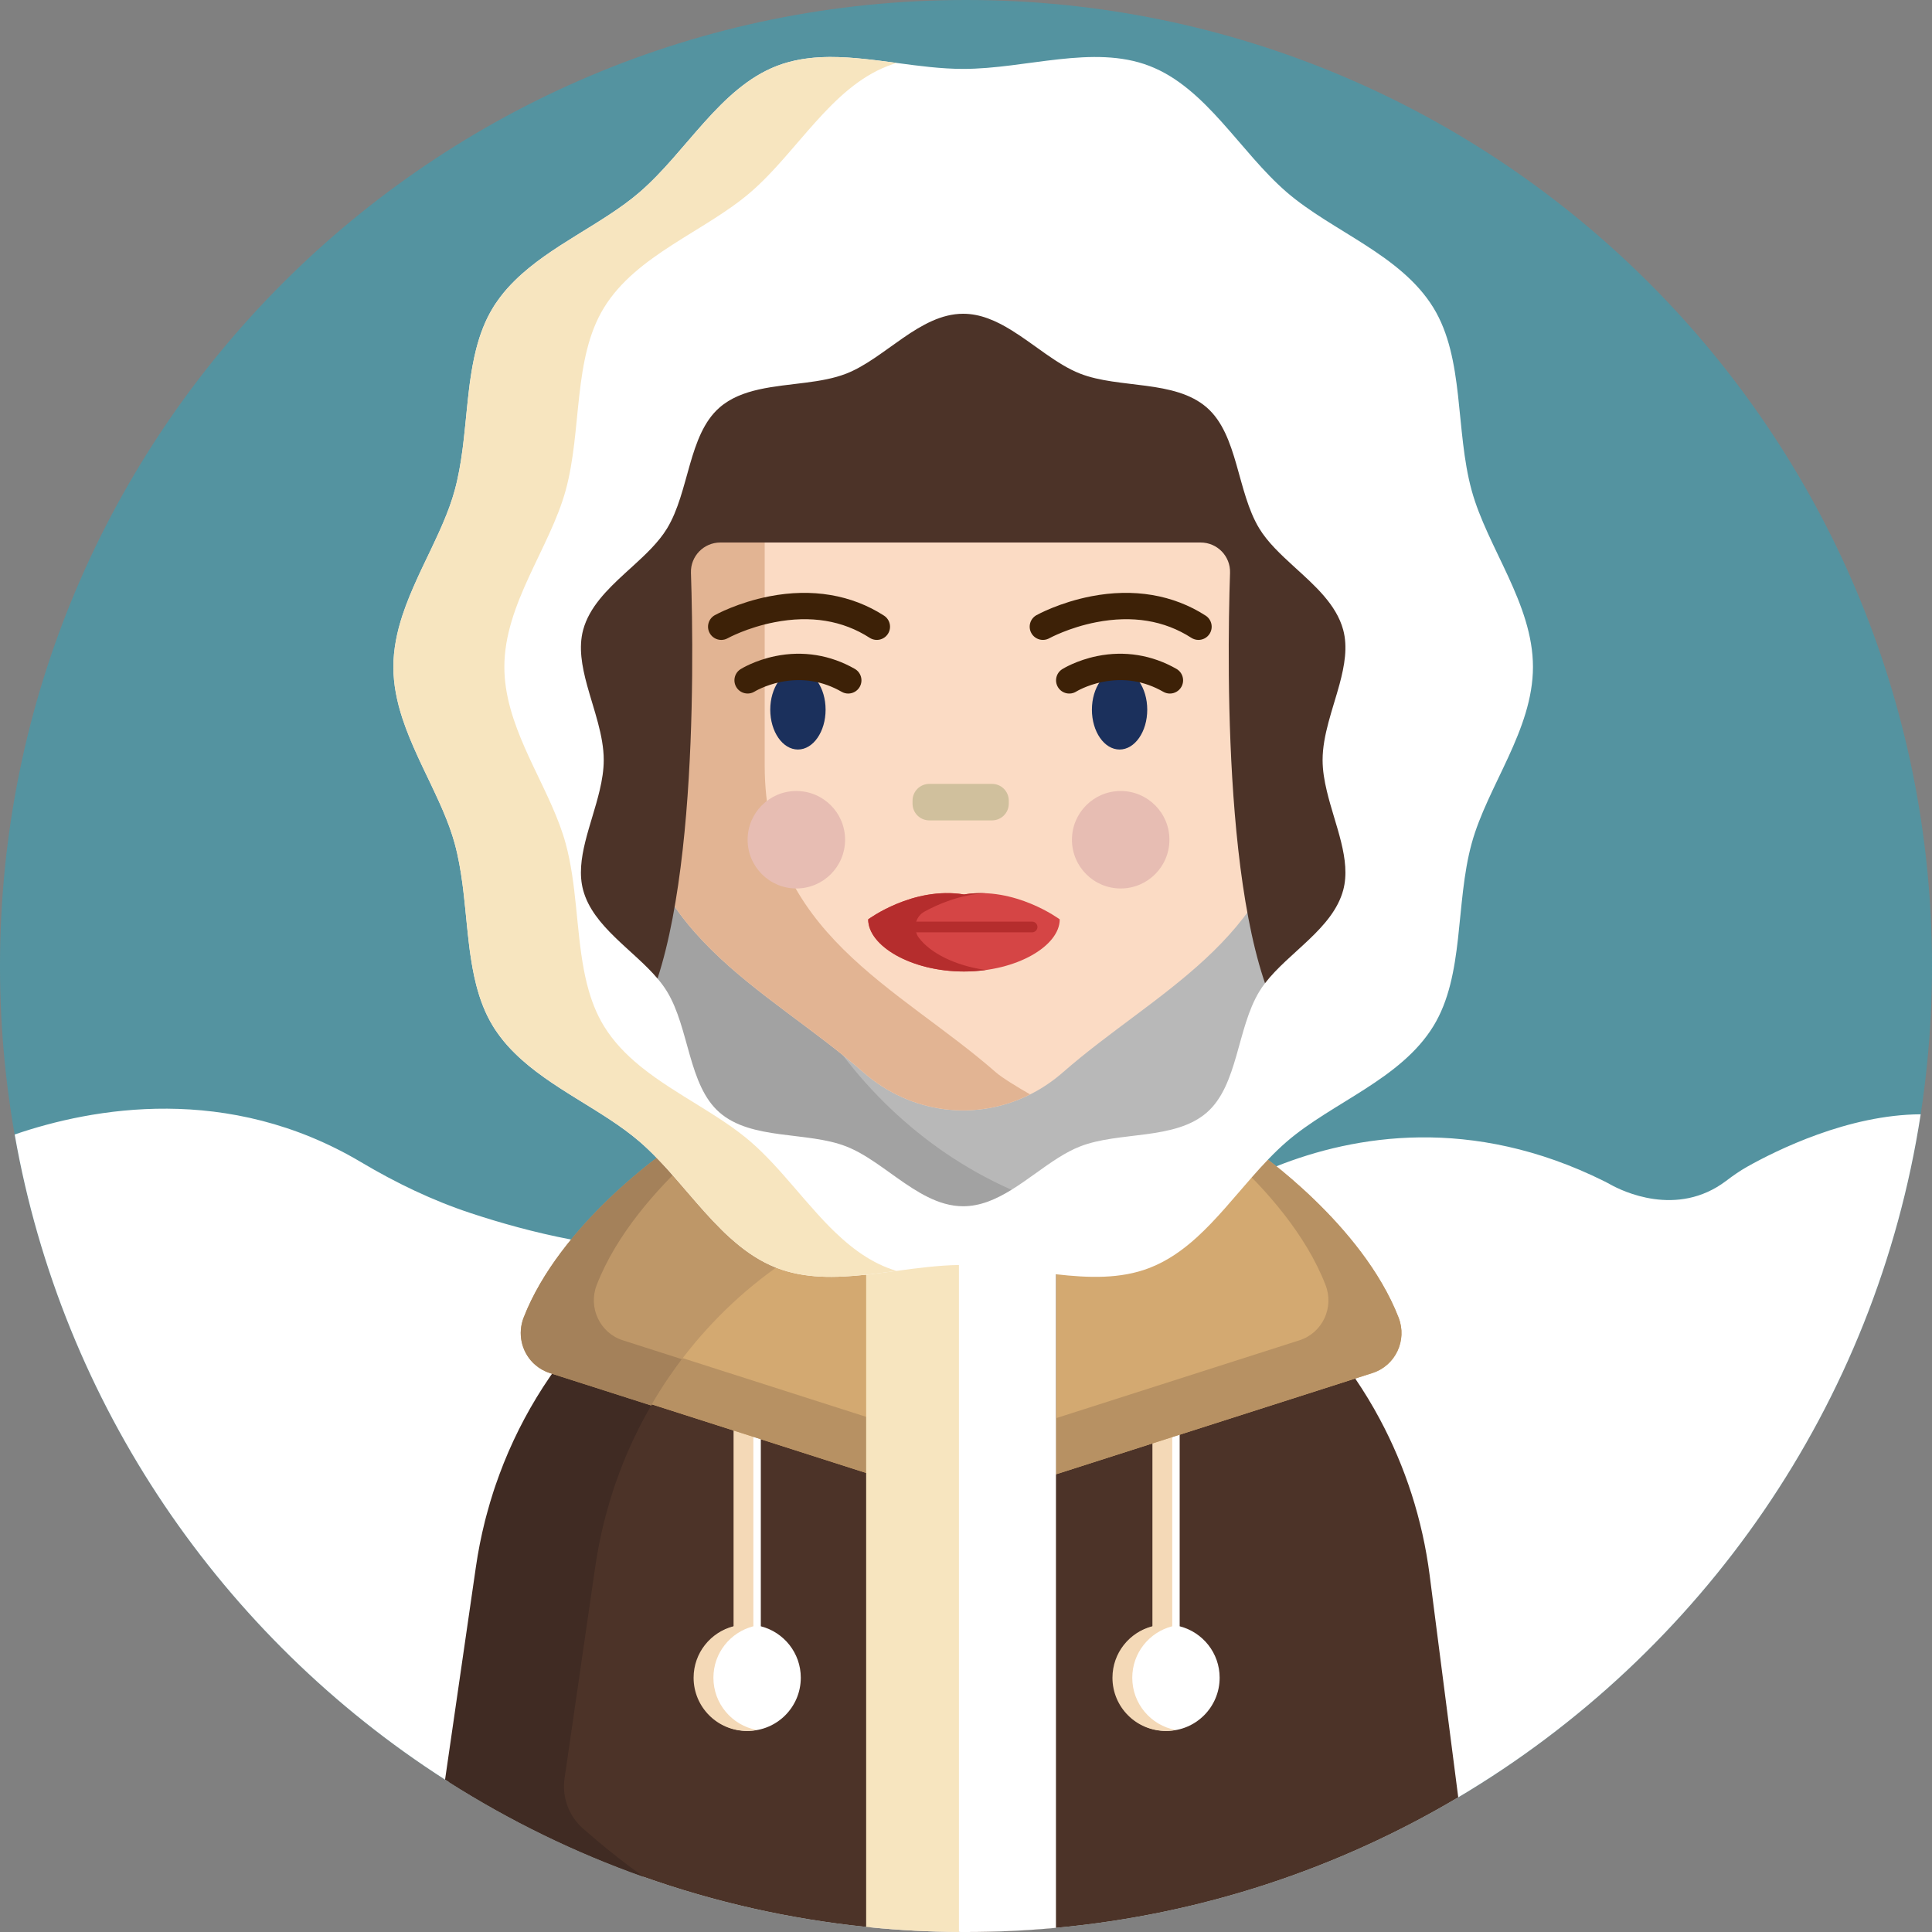 <svg xmlns="http://www.w3.org/2000/svg" xmlns:xlink="http://www.w3.org/1999/xlink" x="0px" y="0px" viewBox="0 0 512 512" style="enable-background:new 0 0 512 512;" xml:space="preserve"><rect x="0" y="0" width="512" height="512" fill="#808080" stroke="none"/><g id="BULINE">	<path id="XMLID_1743_" style="fill:#5493A0;" d="M512,256c0,70.692-28.654,134.692-74.981,181.019S326.692,512,256,512  s-134.692-28.654-181.019-74.981S0,326.692,0,256S28.654,121.308,74.981,74.981S185.308,0,256,0s134.692,28.654,181.019,74.981  S512,185.308,512,256z"></path></g><g id="Icons">	<g id="XMLID_1679_">		<path id="XMLID_1854_" style="fill:#FFFFFF;" d="M509,295.3c-5.935,38.525-20.46,74.218-41.557,105.059   s-48.768,56.831-80.993,75.951c-15.88,9.425-32.865,17.18-50.714,23.025s-36.561,9.78-55.896,11.565   c-3.925,0.365-7.875,0.64-11.849,0.824S260.02,512,256,512c-0.31,0-0.622,0-0.935-0.001s-0.625-0.004-0.935-0.009   c-3.96-0.025-7.898-0.143-11.81-0.349s-7.8-0.501-11.66-0.881c-0.19-0.02-0.377-0.038-0.564-0.055s-0.371-0.035-0.556-0.055   c-10.235-1.05-20.292-2.705-30.135-4.927s-19.47-5.012-28.845-8.332c-9.125-3.23-18.01-6.963-26.624-11.164   s-16.956-8.871-24.996-13.976c-0.17-0.105-0.337-0.21-0.504-0.315s-0.331-0.21-0.496-0.315   c-29.5-18.93-54.862-43.748-74.425-72.795S10.19,336.5,3.89,300.65c10.325-3.535,24.457-6.94,40.422-6.839   s33.762,3.709,51.417,14.199c4.605,2.735,9.322,5.268,14.16,7.536s9.795,4.274,14.88,5.954c3.81,1.26,8.013,2.542,12.483,3.742   s9.208,2.317,14.088,3.248c0.155,0.03,0.31,0.06,0.466,0.089s0.314,0.056,0.474,0.081v0.005v0.005   c1.8,0.33,3.617,0.635,5.446,0.908s3.669,0.513,5.514,0.712c0.17,0.025,0.34,0.045,0.509,0.062s0.336,0.033,0.501,0.047h0.005   h0.005c2.92,0.31,5.847,0.52,8.762,0.613s5.817,0.067,8.687-0.093c0.205-0.01,0.408-0.02,0.61-0.033s0.405-0.028,0.61-0.048   c2.02-0.135,4.018-0.342,5.985-0.629s3.905-0.651,5.805-1.101c1.955-0.455,3.868-1,5.731-1.642s3.679-1.382,5.439-2.227l6.98-0.06   l6.98-0.06l2.3-0.025l2.3-0.025c0,0,0.003,0.003,0.005,0.004s0.005,0.001,0.005-0.004h0.005h0.005l2.535-0.02l2.535-0.02   l0.56-0.005l0.56-0.005l11.735-0.105l11.735-0.105l12.855-0.115l12.855-0.115l14.915-0.13l14.915-0.13l0.93-0.01l0.93-0.01   c0,0,1.85-1.585,5.29-3.921c3.44-2.336,8.47-5.424,14.83-8.429c0.04-0.02,0.08-0.038,0.12-0.055s0.08-0.035,0.12-0.055   c1-0.47,2.03-0.937,3.091-1.399s2.154-0.916,3.279-1.361c10.345-4.115,23.27-7.495,38.005-7.663   c14.735-0.168,31.28,2.877,48.865,11.612c0.29,0.145,0.58,0.295,0.867,0.447s0.573,0.307,0.852,0.462   c1.455,0.81,5.84,3.03,11.493,3.814s12.572,0.131,19.097-4.804c0.895-0.68,1.8-1.343,2.726-1.973s1.874-1.227,2.854-1.777   c3.89-2.19,10.588-5.642,18.711-8.559S499.405,295.345,509,295.3z"></path>		<g id="XMLID_1680_">			<path id="XMLID_1874_" style="fill:#4C3328;" d="M386.45,476.31c-15.88,9.425-32.865,17.18-50.714,23.025    s-36.561,9.78-55.896,11.565c-3.925,0.365-7.875,0.64-11.849,0.824S260.02,512,256,512c-0.31,0-0.622,0-0.935-0.001    s-0.625-0.004-0.935-0.009c-3.96-0.025-7.898-0.143-11.81-0.349s-7.8-0.501-11.66-0.881c-0.19-0.02-0.377-0.038-0.564-0.055    s-0.371-0.035-0.556-0.055c-10.235-1.05-20.292-2.705-30.135-4.927s-19.47-5.012-28.845-8.332    c-9.125-3.23-18.01-6.963-26.624-11.164s-16.956-8.871-24.996-13.976l4.13-28.495l4.13-28.495c0.15-1.025,0.31-2.045,0.483-3.06    s0.358-2.025,0.557-3.03c0.2-1.01,0.41-2.015,0.633-3.014s0.458-1.991,0.708-2.976c0,0,0,0,0-0.001s0-0.004,0-0.009    c0.1-0.395,0.202-0.79,0.307-1.184s0.212-0.786,0.322-1.176c0.245-0.915,0.503-1.825,0.771-2.731s0.549-1.809,0.839-2.709    c0.1-0.32,0.205-0.64,0.312-0.959s0.217-0.636,0.327-0.951c0.33-0.955,0.67-1.905,1.02-2.849s0.71-1.881,1.08-2.811    c1.625-4.055,3.465-8,5.505-11.819s4.28-7.511,6.705-11.061c0.065-0.095,0.133-0.192,0.201-0.29s0.139-0.195,0.209-0.29    c0.03-0.05,0.06-0.097,0.093-0.144s0.068-0.091,0.107-0.136c1.015-1.47,2.065-2.912,3.149-4.327s2.201-2.803,3.351-4.163    c0.21-0.25,0.423-0.5,0.636-0.75s0.429-0.5,0.644-0.75c0.59-0.68,1.19-1.353,1.799-2.018s1.226-1.322,1.851-1.972    c0.115-0.125,0.23-0.248,0.347-0.369s0.237-0.241,0.362-0.361c3.47-3.57,7.17-6.915,11.079-10.009s8.026-5.936,12.331-8.501    c0.37-0.22,0.742-0.437,1.116-0.654s0.749-0.431,1.124-0.646v-0.005v-0.005c0.07-0.035,0.14-0.075,0.21-0.116    s0.14-0.084,0.21-0.124c0.97-0.54,1.95-1.07,2.94-1.586s1.99-1.019,3-1.504h0.005h0.005c1.98-0.96,3.995-1.867,6.041-2.717    s4.124-1.643,6.229-2.373l2.415-0.835l2.415-0.835h0.005h0.005c0,0,0.002,0,0.005-0.001s0.005-0.004,0.005-0.009l2.125-0.73    l2.125-0.73l0.16-0.055l0.16-0.055l0.645-0.225l0.645-0.225l0.265-0.095l0.265-0.095h0.005h0.005l0.425-0.145l0.425-0.145    c0,0,0-0.003,0.001-0.004s0.004-0.001,0.009,0.004l0.055-0.02l0.055-0.02c0,0,0-0.003,0.001-0.004s0.004-0.001,0.009,0.004    l1.66-0.58l1.66-0.58l3.92-1.355l3.92-1.355c0.005-0.005,0.01-0.008,0.015-0.009s0.01-0.001,0.015-0.001    c0.835-0.295,1.538-0.83,2.031-1.512s0.779-1.512,0.779-2.397v-19.78v-19.78h25.25h25.25v20.11v20.11    c0,0.81,0.237,1.582,0.659,2.235s1.026,1.185,1.761,1.515l4.655,2.11l4.655,2.11l0.34,0.155l0.34,0.155l1.05,0.475l1.05,0.475    l3.035,1.025l3.035,1.025c0.23,0.075,0.458,0.152,0.684,0.232c0.226,0.08,0.451,0.163,0.676,0.247    c1.075,0.37,2.14,0.762,3.196,1.17c1.056,0.407,2.104,0.83,3.144,1.26c0.14,0.06,0.282,0.12,0.425,0.181s0.285,0.124,0.425,0.189    c0.485,0.205,0.968,0.415,1.449,0.63s0.961,0.435,1.441,0.66c0.305,0.145,0.612,0.29,0.92,0.436    c0.308,0.146,0.615,0.294,0.92,0.444c0.47,0.225,0.938,0.455,1.402,0.689c0.465,0.234,0.927,0.471,1.387,0.711    c0.045,0.025,0.09,0.047,0.135,0.07c0.045,0.022,0.09,0.045,0.135,0.07c0.195,0.1,0.388,0.2,0.579,0.3s0.381,0.2,0.571,0.3    c0.795,0.43,1.585,0.87,2.369,1.32c0.784,0.45,1.561,0.91,2.331,1.38c1.855,1.115,3.672,2.28,5.451,3.494    s3.519,2.476,5.219,3.786c0.425,0.33,0.848,0.66,1.268,0.991s0.837,0.664,1.253,0.999c2.215,1.805,4.36,3.69,6.432,5.651    s4.073,3.999,5.997,6.109c1.44,1.585,2.84,3.21,4.196,4.874s2.669,3.366,3.934,5.106c0.36,0.49,0.715,0.985,1.065,1.484    s0.695,1.001,1.035,1.506c1.175,1.725,2.308,3.485,3.394,5.277s2.126,3.618,3.116,5.473c3.375,6.3,6.203,12.942,8.424,19.856    c2.221,6.914,3.836,14.099,4.786,21.484l3.785,29.445L386.45,476.31z"></path>			<path id="XMLID_1827_" style="fill:#402B23;" d="M260.58,269.54v19.78v19.78c0,0.4-0.058,0.79-0.166,1.16    c-0.109,0.37-0.269,0.72-0.474,1.04c-0.25,0.39-0.562,0.737-0.927,1.027s-0.782,0.522-1.242,0.682c-0.005,0-0.01,0-0.015,0.001    s-0.01,0.004-0.015,0.009l-3.925,1.36l-3.925,1.36l-2.06,0.715l-2.06,0.715l-1.165,0.4l-1.165,0.4l-2.125,0.73l-2.125,0.73    c-0.005,0.005-0.008,0.008-0.009,0.009s-0.001,0.001-0.001,0.001l-2.42,0.84l-2.42,0.84c-0.355,0.12-0.708,0.242-1.059,0.369    s-0.701,0.256-1.051,0.391c-0.015,0-0.03,0.003-0.045,0.008s-0.03,0.013-0.045,0.022c0,0,0,0-0.001,0s-0.004,0-0.009,0    c-0.17,0.06-0.34,0.123-0.509,0.188s-0.336,0.133-0.501,0.203c-0.08,0.025-0.158,0.052-0.234,0.082s-0.151,0.062-0.226,0.097    c-0.18,0.06-0.36,0.128-0.54,0.198s-0.36,0.143-0.54,0.213c-0.005,0.005-0.013,0.007-0.02,0.01s-0.015,0.005-0.02,0.01    c-0.86,0.34-1.715,0.693-2.564,1.054s-1.691,0.731-2.526,1.106c-0.525,0.245-1.05,0.49-1.572,0.737s-1.042,0.497-1.557,0.753    c-0.88,0.435-1.753,0.88-2.618,1.335s-1.723,0.92-2.573,1.395c-0.075,0.04-0.147,0.083-0.219,0.124s-0.141,0.081-0.211,0.116    v0.005v0.005c-1.73,0.98-3.432,2.002-5.105,3.067s-3.315,2.172-4.925,3.322c-3.675,2.62-7.187,5.455-10.521,8.485    s-6.489,6.255-9.449,9.655c-0.22,0.25-0.437,0.5-0.652,0.75s-0.428,0.5-0.638,0.75c-0.595,0.71-1.185,1.427-1.767,2.152    s-1.158,1.457-1.723,2.197c-0.04,0.045-0.077,0.093-0.114,0.14s-0.071,0.095-0.106,0.14c-0.58,0.77-1.155,1.55-1.721,2.338    s-1.124,1.582-1.669,2.382c-0.81,1.18-1.595,2.373-2.356,3.58s-1.499,2.43-2.214,3.67c-0.03,0.05-0.058,0.098-0.085,0.145    s-0.055,0.095-0.085,0.145c-1.425,2.45-2.763,4.957-4.01,7.516s-2.405,5.169-3.47,7.824c-0.37,0.935-0.73,1.872-1.08,2.815    s-0.69,1.89-1.02,2.845c-0.11,0.315-0.217,0.632-0.324,0.951s-0.211,0.639-0.316,0.959c-0.29,0.9-0.57,1.802-0.837,2.709    s-0.523,1.816-0.762,2.731c-0.115,0.39-0.222,0.782-0.327,1.176s-0.208,0.789-0.313,1.184c0,0.005,0,0.008,0,0.009    s0,0.001,0,0.001c-0.245,0.985-0.48,1.977-0.704,2.976s-0.436,2.004-0.636,3.014c-0.195,1.005-0.38,2.018-0.554,3.034    s-0.336,2.036-0.486,3.056l-4.06,28.005l-4.06,28.005c-0.36,2.49-0.085,4.992,0.754,7.286s2.241,4.379,4.136,6.034    c0.01,0.01,0.02,0.02,0.03,0.03s0.02,0.02,0.03,0.03c2.575,2.26,5.197,4.453,7.865,6.576s5.38,4.179,8.135,6.164    c-9.125-3.23-18.01-6.963-26.624-11.164s-16.956-8.871-24.996-13.976c-0.17-0.105-0.337-0.21-0.504-0.315    s-0.331-0.21-0.496-0.315l4.085-28.18l4.085-28.18c0.15-1.02,0.31-2.04,0.482-3.056s0.358-2.029,0.558-3.034    c0.2-1.01,0.413-2.015,0.636-3.014s0.459-1.991,0.704-2.976c0,0,0,0,0-0.001s0-0.004,0-0.009c0.105-0.395,0.207-0.79,0.311-1.184    s0.209-0.786,0.319-1.176c0.245-0.915,0.503-1.825,0.771-2.731s0.549-1.809,0.839-2.709c0.105-0.32,0.21-0.64,0.316-0.959    s0.214-0.636,0.324-0.951c0.33-0.955,0.67-1.902,1.02-2.845s0.71-1.88,1.08-2.815c1.625-4.055,3.465-8,5.506-11.819    s4.284-7.511,6.714-11.061c0.1-0.145,0.2-0.29,0.301-0.434s0.204-0.286,0.309-0.426c0.035-0.05,0.067-0.1,0.101-0.149    s0.069-0.096,0.109-0.141c0.975-1.42,1.99-2.813,3.039-4.179s2.131-2.706,3.241-4.021c0.21-0.25,0.422-0.5,0.636-0.75    s0.429-0.5,0.644-0.75c0.705-0.81,1.42-1.608,2.146-2.395s1.464-1.565,2.214-2.335c0.125-0.13,0.25-0.257,0.376-0.384    s0.254-0.251,0.384-0.376c3.355-3.39,6.923-6.573,10.683-9.524s7.712-5.671,11.837-8.136c0.39-0.235,0.783-0.467,1.178-0.697    s0.793-0.457,1.193-0.682v-0.005v-0.005c0.07-0.035,0.14-0.075,0.211-0.116s0.144-0.084,0.219-0.124    c1.09-0.605,2.19-1.195,3.3-1.769s2.23-1.131,3.36-1.671c0,0,0,0.002,0.001,0.004s0.004,0.001,0.009-0.004    c1.865-0.89,3.76-1.73,5.684-2.519s3.876-1.526,5.856-2.211l2.415-0.84l2.415-0.84h0.005h0.005c0,0,0,0,0.001-0.001    s0.004-0.004,0.009-0.009l2.125-0.73l2.125-0.73l0.58-0.2l0.58-0.2l0.495-0.17l0.495-0.17l0.265-0.09l0.265-0.09l0.46-0.16    l0.46-0.16l0.06-0.02l0.06-0.02l1.365-0.475l1.365-0.475l3.925-1.36l3.925-1.36c0.005-0.005,0.01-0.008,0.014-0.009    s0.006-0.001,0.006-0.001c0.84-0.29,1.545-0.825,2.04-1.509s0.78-1.516,0.78-2.401v-19.78v-19.78h15.81H260.58z"></path>			<g id="XMLID_1718_">				<path id="XMLID_1720_" style="fill:#FFFFFF;" d="M201.625,430.98v-29.471v-29.471h-3.5h-3.5v29.471v29.471     c-3.043,0.779-5.69,2.545-7.577,4.937c-1.887,2.392-3.013,5.411-3.013,8.697c0,3.891,1.577,7.414,4.127,9.964     c2.55,2.55,6.073,4.127,9.964,4.127s7.414-1.577,9.964-4.127c2.55-2.55,4.127-6.073,4.127-9.964     c0-3.286-1.126-6.305-3.013-8.697S204.668,431.759,201.625,430.98z"></path>				<path id="XMLID_1719_" style="fill:#F4D9B7;" d="M200.532,458.459c-0.425,0.085-0.857,0.147-1.296,0.189     s-0.884,0.061-1.334,0.061c-3.89,0-7.412-1.577-9.962-4.128c-2.55-2.55-4.128-6.073-4.128-9.963c0-3.29,1.127-6.31,3.015-8.702     c1.887-2.392,4.535-4.158,7.575-4.938v-29.47v-29.47h2.625h2.625v29.47v29.47c-3.04,0.78-5.688,2.545-7.575,4.938     c-1.887,2.392-3.015,5.412-3.015,8.702c0,3.445,1.235,6.6,3.286,9.046S197.267,457.849,200.532,458.459z"></path>			</g>			<path id="XMLID_1717_" style="fill:#D3A971;" d="M146.795,363.866l41.935,13.42l41.935,13.42V356.5v-34.205l-26.54-8.629    l-26.54-8.629c0,0-7.021,4.821-15.247,12.751c-8.226,7.93-17.659,18.968-22.481,31.403c-1.163,2.997-0.959,6.176,0.301,8.85    S143.733,362.886,146.795,363.866z"></path>			<path id="XMLID_1716_" style="fill:#B79163;" d="M230.664,375.839v7.435v7.435l-41.935-13.42l-41.935-13.42    c-3.06-0.98-5.375-3.15-6.635-5.825c-1.26-2.675-1.465-5.855-0.305-8.855c4.825-12.435,14.257-23.472,22.484-31.401    c8.226-7.929,15.246-12.749,15.246-12.749l3.14,1.02l3.14,1.02c-4.34,4.015-9.187,8.993-13.606,14.659    c-4.419,5.666-8.409,12.021-11.034,18.791c-1.165,2.995-0.963,6.173,0.298,8.846c1.26,2.674,3.577,4.844,6.643,5.824l32.25,10.32    L230.664,375.839z"></path>			<path id="XMLID_1714_" style="fill:#BE9768;" d="M229.577,322.299v0.295v0.295c-2.325,0.925-4.607,1.923-6.849,2.99    s-4.441,2.205-6.601,3.41c-0.075,0.04-0.148,0.082-0.219,0.124c-0.071,0.041-0.141,0.081-0.211,0.116v0.005v0.005    c-5.685,3.215-11.055,6.902-16.069,11.009c-5.014,4.106-9.671,8.631-13.931,13.521c-0.22,0.25-0.438,0.5-0.653,0.75    s-0.428,0.5-0.638,0.75c-0.635,0.755-1.262,1.518-1.881,2.289c-0.619,0.771-1.229,1.551-1.829,2.341    c-0.58,0.77-1.155,1.55-1.721,2.338s-1.124,1.582-1.669,2.383c-0.84,1.225-1.655,2.465-2.445,3.721    c-0.79,1.256-1.555,2.529-2.295,3.819l-13.135-4.2l-13.135-4.2l-0.295-0.095l-0.295-0.095c-0.74-0.235-1.437-0.542-2.087-0.911    s-1.252-0.799-1.802-1.279c-0.11-0.095-0.218-0.193-0.324-0.293s-0.211-0.203-0.316-0.308c-1.48-1.51-2.493-3.42-2.93-5.484    s-0.3-4.281,0.52-6.406c4.825-12.435,14.258-23.472,22.484-31.401s15.246-12.749,15.246-12.749l3.14,1.02l3.14,1.02l15.595,5.075    l15.595,5.075l7.805,2.535L229.577,322.299z"></path>			<path id="XMLID_1713_" style="fill:#A4815A;" d="M165.077,355.199l7.81,2.5l7.81,2.5c-0.58,0.77-1.155,1.55-1.721,2.338    s-1.124,1.582-1.669,2.383c-0.84,1.225-1.655,2.465-2.445,3.721c-0.79,1.256-1.555,2.529-2.295,3.819l-13.135-4.2l-13.135-4.2    l-0.295-0.095l-0.295-0.095c-0.74-0.235-1.437-0.542-2.087-0.911s-1.252-0.799-1.802-1.279c-0.11-0.095-0.218-0.193-0.324-0.293    s-0.211-0.203-0.316-0.308c-1.48-1.51-2.493-3.42-2.93-5.484s-0.3-4.281,0.52-6.406c4.825-12.435,14.258-23.472,22.484-31.401    s15.246-12.749,15.246-12.749l3.14,1.02l3.14,1.02c-4.34,4.015-9.187,8.993-13.606,14.659    c-4.419,5.666-8.409,12.021-11.034,18.791c-0.58,1.49-0.82,3.027-0.759,4.525c0.061,1.498,0.424,2.955,1.049,4.285    c0.625,1.345,1.518,2.565,2.639,3.571S163.537,354.709,165.077,355.199z"></path>			<g id="XMLID_1710_">				<path id="XMLID_1712_" style="fill:#FFFFFF;" d="M312.625,430.98v-29.471v-29.471h-3.5h-3.5v29.471v29.471     c-3.043,0.779-5.69,2.545-7.577,4.937s-3.013,5.411-3.013,8.697c0,3.891,1.577,7.414,4.127,9.964     c2.55,2.55,6.073,4.127,9.964,4.127s7.414-1.577,9.964-4.127c2.55-2.55,4.127-6.073,4.127-9.964     c0-3.286-1.126-6.305-3.013-8.697S315.668,431.759,312.625,430.98z"></path>				<path id="XMLID_1711_" style="fill:#F4D9B7;" d="M311.532,458.459c-0.425,0.085-0.857,0.147-1.296,0.189     s-0.884,0.061-1.334,0.061c-3.89,0-7.412-1.577-9.962-4.128c-2.55-2.55-4.127-6.073-4.127-9.963c0-3.29,1.127-6.31,3.015-8.702     c1.888-2.392,4.535-4.158,7.575-4.938v-29.47v-29.47h2.625h2.625v29.47v29.47c-3.04,0.78-5.688,2.545-7.575,4.938     c-1.887,2.392-3.015,5.412-3.015,8.702c0,3.445,1.235,6.6,3.286,9.046S308.267,457.849,311.532,458.459z"></path>			</g>			<path id="XMLID_1709_" style="fill:#D3A971;" d="M363.709,363.866l-41.935,13.42l-41.935,13.42V356.5v-34.205l26.54-8.629    l26.54-8.629c0,0,7.021,4.821,15.247,12.751c8.226,7.93,17.659,18.968,22.481,31.403c1.163,2.997,0.959,6.176-0.301,8.85    S366.771,362.886,363.709,363.866z"></path>			<path id="XMLID_1708_" style="fill:#B79163;" d="M279.839,375.839v7.435v7.435l41.935-13.42l41.935-13.42    c3.06-0.98,5.375-3.15,6.635-5.825c1.26-2.675,1.465-5.855,0.305-8.855c-4.825-12.435-14.257-23.472-22.484-31.401    c-8.226-7.929-15.246-12.749-15.246-12.749l-3.14,1.02l-3.14,1.02c4.34,4.015,9.188,8.993,13.606,14.659    s8.409,12.021,11.034,18.791c1.165,2.995,0.963,6.173-0.297,8.846c-1.26,2.674-3.578,4.844-6.643,5.824l-32.25,10.32    L279.839,375.839z"></path>			<path id="XMLID_1707_" style="fill:#B8B8B8;" d="M369.303,201.413c0,33.966-12.718,64.716-33.28,86.974    c-20.562,22.259-48.969,36.026-80.346,36.026s-59.783-13.767-80.346-36.026c-20.562-22.259-33.28-53.009-33.28-86.974    s12.718-64.716,33.28-86.974s48.969-36.026,80.346-36.026s59.783,13.767,80.346,36.026S369.303,167.448,369.303,201.413z"></path>			<path id="XMLID_1706_" style="fill:#A2A2A2;" d="M283.03,320.649c-4.48,1.225-9.065,2.165-13.738,2.799    c-4.673,0.634-9.432,0.961-14.262,0.961c-31.375,0-59.783-13.765-80.346-36.022S141.4,235.379,141.4,201.409    c0-33.965,12.72-64.715,33.284-86.974s48.971-36.026,80.346-36.026c4.83,0,9.59,0.327,14.262,0.961    c4.672,0.634,9.258,1.574,13.738,2.799c-24.605,6.75-46.013,22.192-61.269,43.131c-15.256,20.939-24.361,47.374-24.361,76.109    c0,28.74,9.105,55.175,24.361,76.112C237.018,298.459,258.425,313.899,283.03,320.649z"></path>			<path id="XMLID_462_" style="fill:#FBDBC4;" d="M360.71,194.29c0,4.85-1.962,9.237-5.137,12.412    c-3.175,3.175-7.563,5.137-12.413,5.137c-0.125,0-0.25-0.005-0.375-0.011s-0.25-0.014-0.375-0.019    c-2.235,18.76-11.412,31.59-23.029,42.357S293.71,273.64,281.72,284.15c-1.36,1.19-2.772,2.278-4.229,3.259    s-2.956,1.856-4.491,2.621c-7.145,3.59-15.035,4.895-22.721,3.915s-15.169-4.245-21.499-9.795    c-12.91-11.315-28.218-20.535-40.298-32.489S167.55,225.02,167.55,202.77v-29.83v-29.83c0-22.445,8.573-42.767,22.434-57.479    S222.995,61.82,244.15,61.82h11.1h11.1c21.155,0,40.305,9.1,54.166,23.811c13.861,14.711,22.434,35.034,22.434,57.479v16.82    v16.82c0.04,0,0.075-0.003,0.109-0.005s0.066-0.005,0.101-0.005c4.85,0,9.238,1.965,12.413,5.141    C358.747,185.058,360.71,189.445,360.71,194.29z"></path>			<path id="XMLID_463_" style="fill:#E2B493;" d="M273,290.03c-7.145,3.59-15.035,4.895-22.721,3.915s-15.169-4.245-21.499-9.795    c-12.91-11.315-28.218-20.535-40.298-32.489S167.55,225.02,167.55,202.77v-29.83v-29.83c0-22.445,8.573-42.767,22.434-57.479    S222.995,61.82,244.15,61.82h10.18h10.18c1.245,0,2.482,0.032,3.711,0.096c1.229,0.064,2.449,0.159,3.659,0.284    c-19.42,1.965-36.727,11.63-49.18,26.085s-20.05,33.7-20.05,54.825v29.83v29.83c0,22.25,8.853,36.94,20.933,48.895    s27.387,21.175,40.297,32.485c0.85,0.745,2.298,1.738,3.949,2.783C269.48,287.978,271.335,289.075,273,290.03z"></path>			<path style="fill:#3D2107;" d="M191.141,169.586c-1.229,0-2.421-0.648-3.061-1.798c-0.94-1.688-0.334-3.82,1.354-4.761    c0.246-0.137,6.115-3.371,14.485-5c11.267-2.189,21.759-0.423,30.345,5.116c1.625,1.049,2.091,3.215,1.043,4.839    c-1.048,1.623-3.214,2.09-4.838,1.044c-7.139-4.607-15.623-5.996-25.213-4.128c-7.288,1.418-12.366,4.216-12.416,4.244    C192.302,169.443,191.717,169.586,191.141,169.586z"></path>			<path id="XMLID_1702_" style="fill:#1B305C;" d="M218.792,188.075c0,2.915-0.821,5.554-2.148,7.464    c-1.327,1.91-3.16,3.092-5.185,3.092c-2.025,0-3.858-1.181-5.185-3.092c-1.327-1.91-2.148-4.549-2.148-7.464    c0-2.915,0.821-5.554,2.148-7.464c1.327-1.91,3.16-3.092,5.185-3.092c2.025,0,3.858,1.181,5.185,3.092    C217.971,182.522,218.792,185.161,218.792,188.075z"></path>			<path style="fill:#3D2107;" d="M317.604,169.585c-0.65,0-1.308-0.181-1.895-0.559c-7.138-4.606-15.62-5.994-25.212-4.128    c-7.22,1.405-12.37,4.219-12.422,4.247c-1.688,0.935-3.819,0.323-4.755-1.364c-0.937-1.688-0.332-3.814,1.354-4.754    c0.246-0.137,6.114-3.371,14.484-5c11.267-2.191,21.76-0.423,30.345,5.116c1.624,1.049,2.092,3.215,1.044,4.839    C319.879,169.02,318.753,169.585,317.604,169.585z"></path>			<path id="XMLID_1700_" style="fill:#1B305C;" d="M304.032,188.075c0,2.915-0.821,5.554-2.148,7.464    c-1.327,1.91-3.16,3.092-5.185,3.092c-2.025,0-3.858-1.181-5.185-3.092c-1.327-1.91-2.148-4.549-2.148-7.464    c0-2.915,0.821-5.554,2.148-7.464c1.327-1.91,3.16-3.092,5.185-3.092c2.025,0,3.858,1.181,5.185,3.092    C303.212,182.522,304.032,185.161,304.032,188.075z"></path>			<path id="XMLID_1699_" style="fill:#D0C09D;" d="M262.902,217.41h-8.318h-8.318c-1.224,0-2.332-0.496-3.134-1.298    c-0.802-0.802-1.298-1.91-1.298-3.134v-0.402v-0.402c0-1.224,0.496-2.332,1.298-3.134c0.802-0.802,1.91-1.298,3.134-1.298h8.318    h8.318c1.224,0,2.332,0.496,3.134,1.298s1.298,1.91,1.298,3.134v0.402v0.402c0,1.224-0.496,2.332-1.298,3.134    S264.126,217.41,262.902,217.41z"></path>			<path style="fill:#3D2107;" d="M224.788,183.799c-0.588,0-1.185-0.149-1.733-0.462c-5.048-2.886-10.481-3.765-16.149-2.609    c-4.158,0.846-6.898,2.521-6.925,2.538c-1.64,1.014-3.796,0.516-4.816-1.117c-1.021-1.634-0.537-3.781,1.092-4.81    c0.151-0.096,3.772-2.355,9.254-3.471c7.28-1.48,14.546-0.307,21.018,3.391c1.679,0.959,2.262,3.098,1.303,4.775    C227.185,183.165,226.003,183.799,224.788,183.799z"></path>			<path style="fill:#3D2107;" d="M310.029,183.799c-0.589,0-1.186-0.149-1.733-0.462c-5.048-2.886-10.479-3.765-16.149-2.609    c-4.171,0.849-6.885,2.513-6.911,2.529c-1.633,1.03-3.796,0.546-4.828-1.09c-1.032-1.634-0.545-3.796,1.09-4.828    c0.151-0.096,3.771-2.355,9.255-3.471c7.277-1.48,14.545-0.307,21.017,3.391c1.679,0.959,2.262,3.098,1.303,4.775    C312.425,183.165,311.244,183.799,310.029,183.799z"></path>			<path id="XMLID_1791_" style="fill:#FFFFFF;" d="M279.84,322.3v94.3v94.3c-3.925,0.365-7.875,0.64-11.849,0.824    S260.02,512,256,512c-0.31,0-0.622,0-0.935-0.001s-0.625-0.004-0.935-0.009c-3.96-0.025-7.898-0.143-11.81-0.349    s-7.8-0.501-11.66-0.881v-94.23V322.3h24.59H279.84z"></path>			<path id="XMLID_1787_" style="fill:#F7E5BF;" d="M254.13,322.3v94.845v94.845c-3.96-0.025-7.898-0.143-11.81-0.349    s-7.8-0.501-11.66-0.881c-0.19-0.02-0.377-0.038-0.564-0.055s-0.371-0.035-0.556-0.055v-94.175V322.3h12.295H254.13z"></path>			<path id="XMLID_1694_" style="fill:#E7BDB3;" d="M198.125,222.539c0,3.567,1.446,6.796,3.783,9.133    c2.337,2.337,5.566,3.783,9.133,3.783c3.567,0,6.796-1.446,9.133-3.783c2.337-2.337,3.783-5.566,3.783-9.133    c0-3.567-1.446-6.796-3.783-9.133c-2.337-2.337-5.566-3.783-9.133-3.783c-3.567,0-6.796,1.446-9.133,3.783    C199.571,215.743,198.125,218.972,198.125,222.539z"></path>			<path id="XMLID_1693_" style="fill:#E7BDB3;" d="M284.077,222.539c0,3.567,1.446,6.796,3.783,9.133    c2.337,2.337,5.566,3.783,9.133,3.783s6.796-1.446,9.133-3.783c2.337-2.337,3.783-5.566,3.783-9.133    c0-3.567-1.446-6.796-3.783-9.133c-2.337-2.337-5.566-3.783-9.133-3.783s-6.796,1.446-9.133,3.783    C285.523,215.743,284.077,218.972,284.077,222.539z"></path>			<g id="XMLID_1689_">				<path id="XMLID_1692_" style="fill:#D54545;" d="M255.46,237.036c-6.783-1.101-13.129,0.551-17.778,2.478     c-4.649,1.927-7.603,4.13-7.603,4.13c0,3.504,2.841,6.958,7.434,9.536c4.593,2.578,10.938,4.28,17.947,4.28h0h0     c7.009,0,13.354-1.702,17.947-4.28c4.593-2.578,7.434-6.032,7.434-9.536c0,0-2.954-2.203-7.603-4.13     S262.244,235.934,255.46,237.036z"></path>				<path id="XMLID_1691_" style="fill:#B52D2D;" d="M273.52,244.244h-15.358h-15.358c0.175-0.535,0.44-1.043,0.796-1.491     s0.802-0.836,1.338-1.133c1.739-0.963,4.099-2.108,6.885-3.052c2.786-0.944,5.999-1.686,9.443-1.845     c-0.937-0.048-1.892-0.051-2.861-0.002s-1.951,0.152-2.942,0.314c-6.782-1.099-13.128,0.553-17.779,2.479     c-4.651,1.927-7.606,4.128-7.606,4.128c0,3.502,2.841,6.956,7.435,9.534c4.594,2.578,10.94,4.281,17.95,4.281     c1.003,0,1.991-0.036,2.961-0.104c0.97-0.068,1.922-0.167,2.853-0.293c-4.076-0.563-7.774-1.695-10.832-3.196     c-3.058-1.501-5.474-3.372-6.986-5.412c-0.159-0.215-0.291-0.441-0.401-0.672c-0.11-0.232-0.199-0.47-0.275-0.711h15.368h15.368     c0.39,0,0.744-0.158,1-0.414c0.256-0.256,0.414-0.609,0.414-1s-0.158-0.744-0.414-1     C274.264,244.402,273.911,244.244,273.52,244.244z"></path>			</g>			<path id="XMLID_1687_" style="fill:#4C3328;" d="M365.331,160.607c-0.169-1.029-2.956-5.411-6.567-10.755    c-3.611-5.344-8.046-11.651-11.512-16.53V114.18V95.039l-23.5-11l-23.5-11h-32h-32l-27.5,9.75l-27.5,9.75l-5.07,18.553    l-5.07,18.553l-1.782-2.157l-1.782-2.157c0,0-5.824,8.06-11.711,16.5s-11.836,17.259-12.086,18.777    c-0.25,1.518-2.125,17.001-3.938,32.105c-1.812,15.103-3.562,29.827-3.562,29.827l14.5,27.016l14.5,27.016    c9.796-10.63,14.47-35.473,16.591-60.833c2.12-25.36,1.687-51.237,1.267-63.934c-0.073-2.199,0.773-4.207,2.187-5.666    s3.396-2.367,5.596-2.367h63.649h63.649c2.2,0,4.182,0.909,5.596,2.367c1.414,1.459,2.259,3.467,2.187,5.666    c-0.42,12.697-0.853,38.574,1.267,63.934c2.12,25.36,6.795,50.203,16.591,60.833l14.5-27.016l14.5-27.016    c0,0-1.75-14.724-3.562-29.827C367.456,177.608,365.581,162.125,365.331,160.607z"></path>			<path id="XMLID_1684_" style="fill:#FFFFFF;" d="M390.01,129.98c-2.2-8.015-2.665-16.753-3.618-25.175    c-0.952-8.422-2.392-16.53-6.543-23.285c-4.33-7.04-11.022-12.08-18.142-16.663C354.588,60.275,347.04,56.15,341,50.94    c-6.195-5.345-11.52-12.257-17.183-18.561S312.155,20.38,304.61,17.47c-7.455-2.875-15.633-2.677-24.027-1.761    s-17.007,2.551-25.332,2.551c-2.895,0-5.825-0.198-8.769-0.494s-5.901-0.691-8.851-1.086c-0.735-0.1-1.47-0.197-2.205-0.294    s-1.47-0.191-2.205-0.286c-0.73-0.09-1.46-0.18-2.189-0.265s-1.456-0.165-2.181-0.235c-0.725-0.075-1.447-0.145-2.169-0.206    s-1.441-0.114-2.161-0.154c-0.005,0-0.008,0-0.009,0s-0.001,0-0.001,0c-0.77-0.045-1.538-0.08-2.303-0.104    S220.68,15.1,219.92,15.1c-0.29,0.005-0.58,0.01-0.87,0.016s-0.58,0.014-0.87,0.024c-0.415,0.015-0.83,0.035-1.244,0.06    s-0.826,0.055-1.236,0.09c-0.34,0.03-0.677,0.065-1.014,0.104s-0.671,0.081-1.006,0.126c-0.255,0.03-0.51,0.065-0.764,0.104    s-0.506,0.081-0.756,0.126c-1.07,0.19-2.13,0.422-3.177,0.706s-2.083,0.619-3.102,1.014c-7.54,2.91-13.537,8.605-19.199,14.909    S175.695,45.595,169.5,50.94c-4.905,4.23-10.805,7.745-16.663,11.372S141.165,69.68,136.43,74.36    c-0.685,0.67-1.347,1.363-1.984,2.079s-1.246,1.456-1.826,2.221c-0.23,0.305-0.458,0.615-0.681,0.929s-0.444,0.631-0.659,0.951    c-0.105,0.16-0.21,0.322-0.314,0.486s-0.206,0.329-0.306,0.494c-0.26,0.42-0.51,0.847-0.75,1.281s-0.47,0.874-0.69,1.319    c-0.11,0.22-0.217,0.442-0.322,0.666s-0.207,0.449-0.307,0.674c-0.2,0.45-0.393,0.905-0.576,1.365s-0.359,0.925-0.524,1.395    c-0.085,0.235-0.167,0.47-0.247,0.706s-0.158,0.474-0.232,0.714c-0.15,0.475-0.295,0.955-0.434,1.439s-0.271,0.971-0.396,1.461    c-0.19,0.735-0.362,1.477-0.522,2.226s-0.308,1.504-0.448,2.264c-0.09,0.51-0.177,1.02-0.261,1.531s-0.164,1.024-0.239,1.539    c-0.08,0.52-0.155,1.04-0.225,1.561s-0.135,1.044-0.195,1.569c-0.115,0.945-0.223,1.895-0.325,2.849s-0.2,1.911-0.295,2.871    c-0.115,1.165-0.23,2.333-0.349,3.5s-0.241,2.335-0.371,3.5c-0.06,0.53-0.12,1.06-0.182,1.59s-0.128,1.06-0.197,1.59    c-0.245,1.85-0.525,3.685-0.864,5.496s-0.736,3.599-1.216,5.354c-0.39,1.425-0.85,2.848-1.364,4.269s-1.081,2.841-1.686,4.261    c-0.2,0.47-0.405,0.942-0.614,1.416s-0.421,0.949-0.636,1.424c-0.325,0.71-0.655,1.42-0.987,2.131s-0.668,1.424-1.003,2.139    c-0.34,0.71-0.682,1.425-1.025,2.141s-0.685,1.434-1.025,2.149c-0.255,0.535-0.51,1.073-0.763,1.613s-0.503,1.082-0.747,1.627    c-0.37,0.81-0.735,1.625-1.091,2.443s-0.704,1.638-1.039,2.458c-0.335,0.825-0.657,1.65-0.965,2.477s-0.6,1.658-0.875,2.492    c-0.735,2.23-1.34,4.485-1.761,6.77s-0.659,4.6-0.659,6.95c0,2.355,0.237,4.67,0.659,6.954s1.026,4.536,1.761,6.766    c0.275,0.835,0.568,1.667,0.875,2.496s0.63,1.654,0.965,2.474c0.335,0.825,0.682,1.645,1.039,2.463s0.721,1.632,1.091,2.447    c0.245,0.54,0.495,1.08,0.747,1.62s0.508,1.08,0.763,1.62c0.34,0.715,0.683,1.43,1.025,2.145s0.685,1.43,1.025,2.145    c0.335,0.715,0.67,1.427,1.003,2.139s0.662,1.421,0.987,2.131c0.215,0.475,0.428,0.947,0.636,1.42s0.414,0.945,0.614,1.42    c0.605,1.42,1.173,2.84,1.686,4.261s0.974,2.844,1.364,4.269c0.48,1.75,0.878,3.537,1.216,5.349s0.619,3.646,0.864,5.491    c0.07,0.53,0.135,1.06,0.197,1.59s0.122,1.06,0.182,1.59c0.13,1.165,0.253,2.332,0.371,3.5s0.234,2.335,0.349,3.5    c0.095,0.96,0.193,1.917,0.295,2.871s0.21,1.904,0.325,2.849c0.06,0.525,0.125,1.047,0.195,1.569s0.145,1.041,0.225,1.561    c0.075,0.515,0.155,1.028,0.239,1.539s0.171,1.021,0.261,1.531c0.14,0.76,0.288,1.515,0.448,2.264s0.332,1.491,0.522,2.226    c0.125,0.49,0.258,0.978,0.396,1.461s0.284,0.964,0.434,1.439c0.075,0.24,0.152,0.478,0.232,0.714s0.163,0.471,0.247,0.706    c0.165,0.47,0.34,0.935,0.524,1.395s0.376,0.915,0.576,1.365c0.1,0.225,0.202,0.45,0.307,0.674s0.212,0.446,0.322,0.666    c0.22,0.445,0.45,0.885,0.69,1.319s0.49,0.861,0.75,1.281c0.1,0.165,0.203,0.33,0.306,0.494s0.209,0.326,0.314,0.486    c0.215,0.32,0.435,0.638,0.659,0.951s0.451,0.624,0.681,0.929c0.58,0.765,1.19,1.505,1.826,2.221s1.299,1.409,1.984,2.079    c4.735,4.685,10.55,8.427,16.408,12.056s11.757,7.144,16.663,11.374c0.78,0.675,1.545,1.372,2.298,2.09s1.492,1.455,2.222,2.21    c0.08,0.08,0.157,0.157,0.234,0.235s0.151,0.155,0.226,0.235c0.285,0.295,0.568,0.592,0.849,0.891s0.561,0.599,0.841,0.899    c0.355,0.385,0.708,0.773,1.058,1.163s0.698,0.783,1.042,1.178c0.085,0.095,0.17,0.19,0.255,0.285s0.17,0.19,0.255,0.285    c0,0.005,0,0.008,0,0.009s0,0.001,0,0.001c0.27,0.305,0.54,0.613,0.809,0.921s0.536,0.619,0.801,0.929    c0.35,0.405,0.698,0.81,1.045,1.214s0.695,0.806,1.045,1.206c1.395,1.62,2.79,3.237,4.206,4.815s2.854,3.115,4.334,4.575    c0.025,0.03,0.05,0.058,0.075,0.084s0.05,0.051,0.075,0.076h0.005h0.005c0.055,0.065,0.113,0.125,0.171,0.182    s0.119,0.112,0.179,0.168h0.005h0.005c0.1,0.105,0.195,0.202,0.29,0.297s0.19,0.188,0.29,0.283    c0.43,0.405,0.86,0.802,1.293,1.191s0.868,0.769,1.307,1.139c1.665,1.43,3.395,2.74,5.213,3.89s3.722,2.14,5.737,2.93    c0.035,0.015,0.073,0.03,0.11,0.045s0.075,0.03,0.11,0.045c3.67,1.415,7.515,2.085,11.476,2.29s8.039-0.055,12.174-0.5    c0.185-0.02,0.372-0.04,0.56-0.06s0.375-0.04,0.56-0.06c1.15-0.13,2.305-0.275,3.464-0.426s2.321-0.309,3.486-0.464    c2.76-0.37,5.53-0.74,8.29-1.027s5.51-0.493,8.23-0.533c0.19-0.01,0.378-0.015,0.564-0.018s0.371-0.003,0.556-0.003    c4.04,0,8.148,0.385,12.265,0.886s8.245,1.119,12.325,1.584c4.33,0.495,8.605,0.818,12.756,0.646    c4.151-0.171,8.179-0.836,12.014-2.316c2.345-0.905,4.543-2.078,6.628-3.454s4.057-2.956,5.952-4.676    c2.58-2.35,5.02-4.958,7.411-7.656c2.391-2.699,4.734-5.489,7.119-8.204c0.025-0.03,0.053-0.06,0.081-0.091    c0.029-0.031,0.059-0.064,0.089-0.099c0.675-0.77,1.355-1.535,2.042-2.29s1.383-1.5,2.088-2.23c0.805-0.84,1.62-1.662,2.449-2.46    c0.829-0.798,1.671-1.57,2.531-2.31c6.04-5.21,13.588-9.335,20.708-13.919c7.12-4.584,13.812-9.626,18.142-16.671    c4.15-6.755,5.59-14.862,6.543-23.284c0.953-8.421,1.418-17.156,3.618-25.166c2.085-7.605,6.145-15.112,9.684-22.811    s6.556-15.589,6.556-23.959c0-8.365-3.018-16.255-6.556-23.954S392.095,137.58,390.01,129.98z M354.99,181.33    c-0.9,3.315-2.023,6.69-2.92,10.059s-1.57,6.731-1.57,10.021c0,1.355,0.115,2.723,0.314,4.099    c0.199,1.376,0.481,2.761,0.816,4.151c1.075,4.52,2.7,9.075,3.785,13.504s1.63,8.731,0.545,12.746    c-1.38,5.085-4.99,9.198-9.039,13.064s-8.536,7.486-11.671,11.586c-0.28,0.36-0.548,0.725-0.803,1.095s-0.497,0.745-0.727,1.125    c-2.965,4.885-4.367,11.083-6.062,16.964c-1.695,5.881-3.682,11.446-7.817,15.066c-4.255,3.72-10.063,4.957-16.104,5.772    c-6.041,0.815-12.316,1.208-17.506,3.238c-0.965,0.375-1.92,0.82-2.867,1.318s-1.888,1.047-2.822,1.632    c-2.08,1.3-4.14,2.78-6.211,4.263c-2.071,1.482-4.154,2.967-6.279,4.278c-2.025,1.25-4.085,2.34-6.209,3.117    s-4.311,1.242-6.591,1.242c-1.66,0-3.275-0.247-4.853-0.684s-3.117-1.061-4.627-1.816c-2.72-1.355-5.352-3.125-7.955-4.965    s-5.175-3.75-7.775-5.385c-0.18-0.115-0.36-0.228-0.54-0.338s-0.36-0.217-0.54-0.323c-0.77-0.46-1.545-0.89-2.326-1.282    s-1.569-0.747-2.364-1.057c-5.19-2.03-11.463-2.423-17.503-3.239s-11.848-2.056-16.108-5.781    c-4.135-3.615-6.122-9.177-7.817-15.057s-3.097-12.078-6.062-16.963c-0.365-0.6-0.76-1.185-1.183-1.76s-0.873-1.14-1.348-1.7    c-3.22-3.805-7.49-7.245-11.283-10.94s-7.108-7.645-8.417-12.47c-1.1-4.05-0.543-8.387,0.557-12.851s2.742-9.054,3.812-13.609    c0.32-1.35,0.59-2.697,0.78-4.039s0.3-2.676,0.3-4.001c0-3.235-0.652-6.542-1.529-9.857s-1.976-6.638-2.871-9.903    c-0.7-2.565-1.275-5.095-1.519-7.561s-0.156-4.869,0.469-7.179c0.81-2.985,2.385-5.635,4.365-8.096s4.365-4.734,6.795-6.964    c0.305-0.28,0.613-0.56,0.92-0.839s0.615-0.556,0.92-0.831c1.775-1.62,3.525-3.237,5.11-4.909s3.005-3.396,4.12-5.231    c2.965-4.885,4.367-11.083,6.064-16.963s3.686-11.443,7.826-15.057c2.91-2.55,6.55-3.935,10.495-4.816s8.195-1.259,12.325-1.794    c1.905-0.245,3.783-0.525,5.594-0.904s3.556-0.856,5.196-1.496c5.135-2.01,10.008-5.975,15.031-9.438s10.199-6.423,15.939-6.423    c2.28,0,4.468,0.465,6.591,1.243s4.184,1.868,6.209,3.118c3.08,1.9,6.075,4.168,9.075,6.264s6.005,4.021,9.105,5.236    c5.19,2.03,11.463,2.42,17.503,3.234c6.04,0.814,11.848,2.051,16.108,5.776c4.135,3.615,6.122,9.177,7.817,15.057    c1.695,5.88,3.098,12.078,6.062,16.963c1.115,1.835,2.535,3.56,4.12,5.231c1.585,1.671,3.335,3.289,5.11,4.909    c2.74,2.495,5.538,4.997,7.878,7.716c2.34,2.719,4.223,5.654,5.133,9.014c0.61,2.26,0.705,4.61,0.479,7.023    S355.665,178.82,354.99,181.33z"></path>			<path id="XMLID_1681_" style="fill:#F7E5BF;" d="M230.66,333.78c-0.19-0.105-0.377-0.212-0.564-0.324s-0.371-0.226-0.556-0.346    c-1.465-0.91-2.875-1.927-4.241-3.027s-2.689-2.282-3.979-3.522c-0.245-0.235-0.49-0.473-0.735-0.713s-0.49-0.482-0.735-0.727    c-1.135-1.15-2.247-2.34-3.347-3.555s-2.188-2.455-3.273-3.705c-0.04-0.05-0.082-0.1-0.125-0.149s-0.085-0.096-0.125-0.141    c-0.135-0.155-0.268-0.308-0.399-0.46s-0.261-0.305-0.391-0.46c-0.075-0.08-0.147-0.162-0.219-0.246s-0.141-0.169-0.211-0.254    c-0.23-0.265-0.462-0.532-0.695-0.801s-0.465-0.539-0.695-0.809c-0.025-0.03-0.05-0.06-0.076-0.09s-0.054-0.06-0.084-0.09    c-1.81-2.1-3.63-4.182-5.5-6.175s-3.79-3.895-5.8-5.635c-4.185-3.61-9.095-6.7-14.085-9.784s-10.06-6.161-14.565-9.746    l-0.005-0.005l-0.005-0.005c-0.115-0.09-0.23-0.182-0.345-0.275s-0.23-0.185-0.345-0.275l-0.005-0.005l-0.005-0.005    c-1.85-1.515-3.595-3.122-5.19-4.859s-3.04-3.601-4.29-5.631c-1.03-1.675-1.893-3.433-2.621-5.256s-1.324-3.714-1.819-5.654    c-0.04-0.14-0.077-0.28-0.113-0.421s-0.068-0.284-0.098-0.429v-0.005v-0.005c-0.135-0.53-0.26-1.065-0.376-1.605    s-0.224-1.085-0.324-1.635c-1.02-5.395-1.492-11.085-2.076-16.761s-1.279-11.339-2.744-16.679c-0.9-3.3-2.173-6.578-3.614-9.859    s-3.051-6.566-4.626-9.881c-0.04-0.085-0.08-0.162-0.12-0.24s-0.08-0.155-0.12-0.24v-0.01v-0.01    c-0.39-0.825-0.777-1.65-1.159-2.476s-0.756-1.654-1.121-2.484c-1.525-3.47-2.895-6.985-3.884-10.571s-1.596-7.244-1.596-10.999    c0-8.365,3.018-16.255,6.556-23.954s7.599-15.206,9.684-22.806c2.2-8.015,2.665-16.753,3.619-25.175s2.396-16.53,6.551-23.285    c4.33-7.04,11.02-12.08,18.137-16.663S192.87,56.15,198.91,50.94c6.195-5.345,11.52-12.257,17.183-18.561    S227.755,20.38,235.3,17.47c0.385-0.15,0.77-0.29,1.158-0.421s0.777-0.254,1.172-0.369c-0.735-0.1-1.47-0.197-2.205-0.294    s-1.47-0.191-2.205-0.286c-0.73-0.09-1.46-0.18-2.189-0.265s-1.456-0.165-2.181-0.235c-0.725-0.075-1.447-0.143-2.169-0.203    s-1.441-0.112-2.161-0.158c-0.005,0-0.008,0-0.009,0s-0.001,0-0.001,0c-0.77-0.045-1.538-0.08-2.303-0.104    S220.68,15.1,219.92,15.1c-0.29,0.005-0.58,0.01-0.87,0.016s-0.58,0.014-0.87,0.024c-0.415,0.015-0.83,0.035-1.244,0.06    s-0.826,0.055-1.236,0.09c-0.34,0.03-0.677,0.065-1.014,0.104s-0.671,0.081-1.006,0.126c-0.255,0.035-0.51,0.07-0.764,0.107    s-0.506,0.078-0.756,0.123c-1.07,0.19-2.13,0.422-3.177,0.706s-2.083,0.619-3.102,1.014c-7.54,2.91-13.537,8.605-19.199,14.909    S175.695,45.595,169.5,50.94c-4.905,4.23-10.805,7.745-16.663,11.372S141.165,69.68,136.43,74.36    c-0.685,0.67-1.347,1.363-1.984,2.079s-1.246,1.456-1.826,2.221c-0.23,0.305-0.458,0.615-0.681,0.929s-0.444,0.631-0.659,0.951    c-0.11,0.16-0.217,0.322-0.323,0.486s-0.208,0.329-0.307,0.494c-0.26,0.42-0.51,0.847-0.749,1.281s-0.466,0.874-0.681,1.319    c-0.11,0.22-0.217,0.442-0.322,0.666s-0.207,0.449-0.307,0.674c-0.2,0.45-0.393,0.905-0.576,1.365s-0.359,0.925-0.524,1.395    c-0.085,0.235-0.167,0.47-0.247,0.706s-0.158,0.474-0.232,0.714c-0.155,0.475-0.3,0.955-0.438,1.439s-0.268,0.971-0.393,1.461    c-0.19,0.735-0.362,1.477-0.522,2.226s-0.308,1.504-0.448,2.264c-0.09,0.51-0.177,1.02-0.261,1.531s-0.164,1.024-0.239,1.539    c-0.08,0.52-0.155,1.04-0.225,1.561s-0.135,1.044-0.195,1.569c-0.115,0.945-0.223,1.895-0.325,2.849s-0.2,1.911-0.295,2.871    c-0.115,1.165-0.23,2.333-0.349,3.5s-0.241,2.335-0.371,3.5c-0.06,0.53-0.12,1.06-0.182,1.59s-0.128,1.06-0.197,1.59    c-0.245,1.85-0.525,3.685-0.864,5.496s-0.736,3.599-1.216,5.354c-0.39,1.425-0.85,2.848-1.364,4.269s-1.081,2.841-1.686,4.261    c-0.2,0.47-0.405,0.942-0.614,1.416s-0.421,0.949-0.636,1.424c-0.325,0.71-0.655,1.42-0.987,2.131s-0.668,1.424-1.003,2.139    c-0.34,0.71-0.682,1.425-1.025,2.141s-0.685,1.434-1.025,2.149c-0.255,0.535-0.51,1.073-0.763,1.613s-0.503,1.082-0.747,1.627    c-0.37,0.81-0.735,1.625-1.091,2.443s-0.704,1.638-1.039,2.458c-0.335,0.825-0.657,1.65-0.965,2.477s-0.6,1.658-0.875,2.492    c-0.735,2.23-1.34,4.485-1.761,6.77s-0.659,4.6-0.659,6.95c0,2.355,0.237,4.67,0.659,6.954s1.026,4.536,1.761,6.766    c0.275,0.835,0.568,1.667,0.875,2.496s0.63,1.654,0.965,2.474c0.335,0.825,0.682,1.645,1.039,2.463s0.721,1.632,1.091,2.447    c0.245,0.54,0.495,1.08,0.747,1.62s0.508,1.08,0.763,1.62c0.34,0.715,0.683,1.43,1.025,2.145s0.685,1.43,1.025,2.145    c0.335,0.715,0.67,1.427,1.003,2.139s0.662,1.421,0.987,2.131c0.215,0.475,0.428,0.947,0.636,1.42s0.414,0.945,0.614,1.42    c0.605,1.42,1.173,2.84,1.686,4.261s0.974,2.844,1.364,4.269c0.48,1.75,0.878,3.537,1.216,5.349s0.619,3.646,0.864,5.491    c0.07,0.53,0.135,1.06,0.197,1.59s0.122,1.06,0.182,1.59c0.13,1.165,0.253,2.332,0.371,3.5s0.234,2.335,0.349,3.5    c0.095,0.96,0.193,1.917,0.295,2.871s0.21,1.904,0.325,2.849c0.06,0.525,0.125,1.047,0.195,1.569s0.145,1.041,0.225,1.561    c0.075,0.515,0.155,1.028,0.239,1.539s0.171,1.021,0.261,1.531c0.14,0.76,0.288,1.515,0.448,2.264s0.332,1.491,0.522,2.226    c0.125,0.49,0.255,0.978,0.393,1.461s0.283,0.964,0.438,1.439c0.075,0.24,0.152,0.478,0.232,0.714s0.163,0.471,0.247,0.706    c0.165,0.47,0.34,0.935,0.524,1.395s0.376,0.915,0.576,1.365c0.1,0.225,0.202,0.45,0.307,0.674s0.212,0.446,0.322,0.666    c0.215,0.445,0.443,0.885,0.681,1.319s0.489,0.861,0.749,1.281c0.1,0.165,0.202,0.33,0.307,0.494s0.213,0.326,0.323,0.486    c0.215,0.32,0.435,0.638,0.659,0.951s0.451,0.624,0.681,0.929c0.58,0.765,1.19,1.505,1.826,2.221s1.299,1.409,1.984,2.079    c4.735,4.685,10.55,8.427,16.408,12.056s11.757,7.144,16.663,11.374c0.78,0.675,1.545,1.372,2.298,2.09s1.492,1.455,2.222,2.21    c0.08,0.08,0.157,0.157,0.234,0.235s0.151,0.155,0.226,0.235c0.285,0.295,0.568,0.592,0.849,0.891s0.561,0.599,0.841,0.899    c0.355,0.385,0.708,0.773,1.058,1.163s0.698,0.783,1.042,1.178c0.085,0.095,0.17,0.19,0.255,0.285s0.17,0.19,0.255,0.285    c0,0.005,0,0.008,0,0.009s0,0.001,0,0.001c0.27,0.305,0.54,0.613,0.809,0.921s0.536,0.619,0.801,0.929    c0.35,0.405,0.698,0.81,1.045,1.214s0.695,0.806,1.045,1.206c1.395,1.62,2.79,3.237,4.206,4.815s2.854,3.115,4.334,4.575    c0.025,0.03,0.05,0.058,0.075,0.084s0.05,0.051,0.075,0.076h0.005h0.005c0.055,0.065,0.113,0.125,0.171,0.182    s0.119,0.112,0.179,0.168h0.005h0.005c0.1,0.105,0.195,0.202,0.29,0.297s0.19,0.188,0.29,0.283    c0.43,0.405,0.86,0.802,1.293,1.191s0.868,0.769,1.307,1.139c1.665,1.43,3.395,2.74,5.213,3.89s3.722,2.14,5.737,2.93    c0.035,0.015,0.073,0.03,0.11,0.045s0.075,0.03,0.11,0.045c3.67,1.415,7.515,2.085,11.476,2.29s8.039-0.055,12.174-0.5    c0.185-0.02,0.372-0.04,0.56-0.06s0.375-0.04,0.56-0.06c1.15-0.13,2.305-0.275,3.464-0.426s2.321-0.309,3.486-0.464    c-0.39-0.115-0.777-0.237-1.162-0.367s-0.768-0.268-1.148-0.413c-0.805-0.31-1.595-0.653-2.369-1.026    S231.4,334.215,230.66,333.78z"></path>		</g>	</g></g></svg>